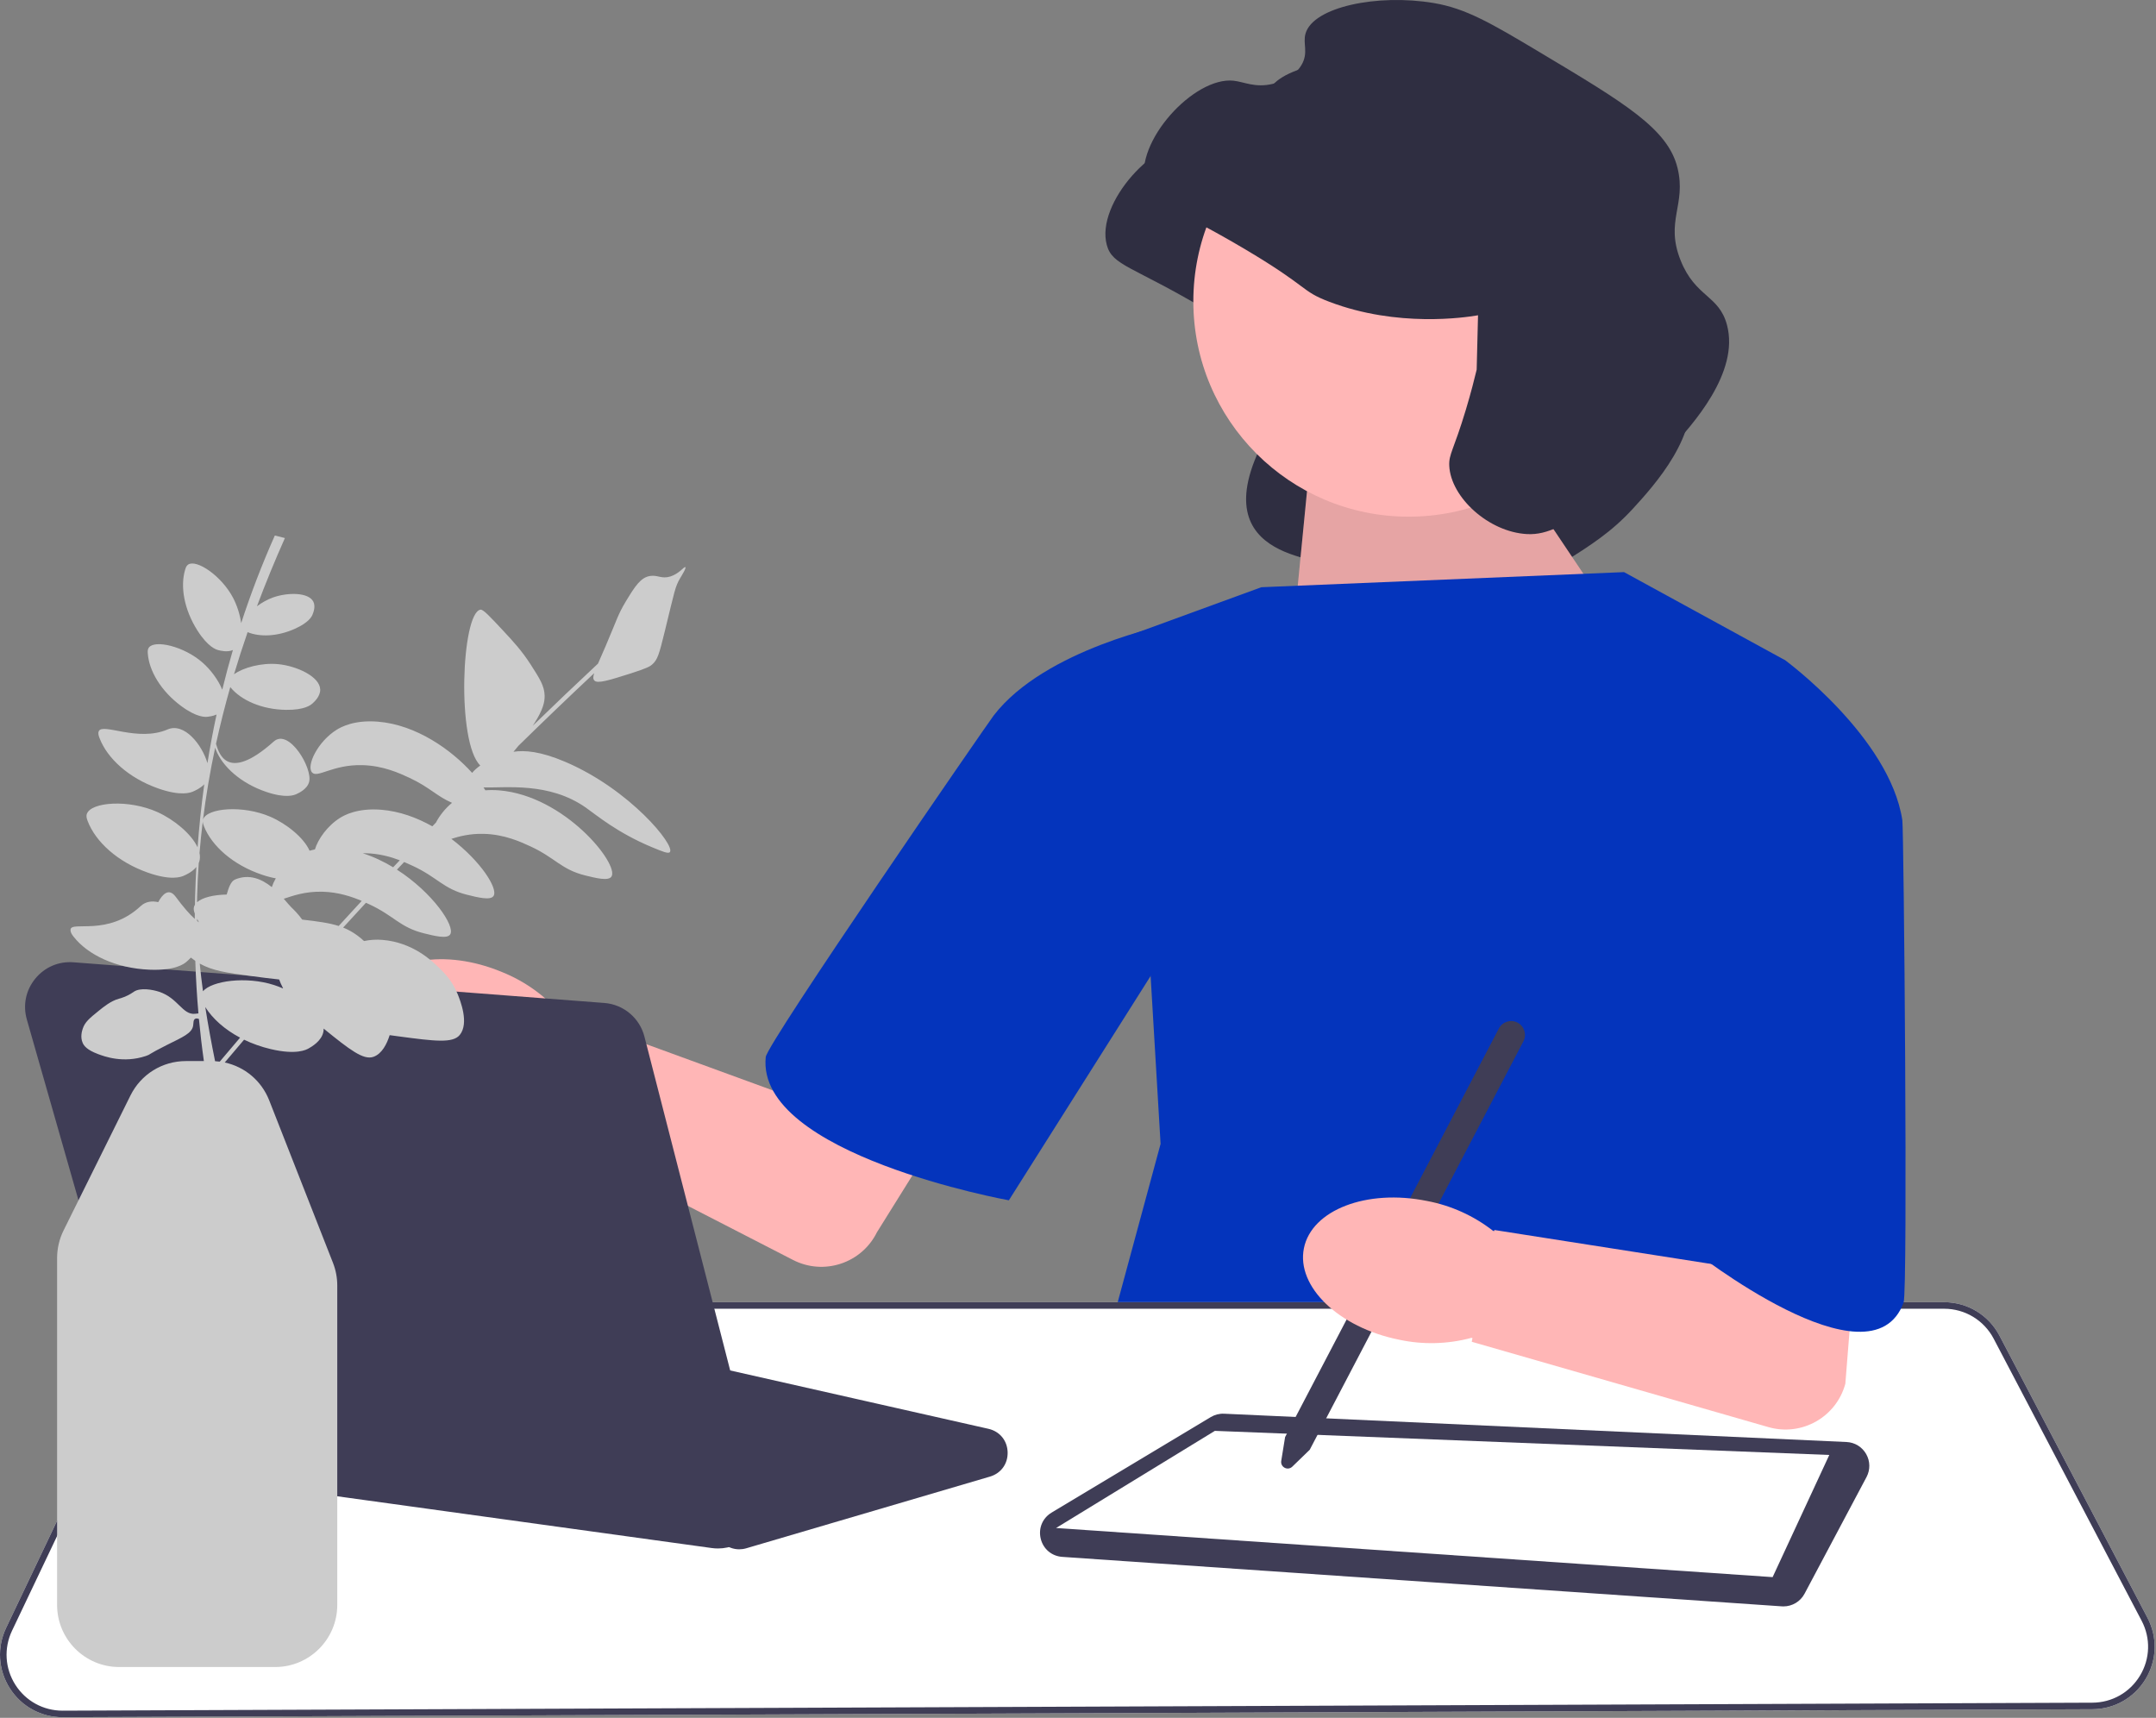 <svg xmlns="http://www.w3.org/2000/svg" width="856" height="682" viewBox="0 0 856 682" fill="none"><rect x="0" y="0" width="856" height="682" fill="#808080" stroke="none"/><g clip-path="url(#clip0_586_8320)"><path d="M571.597 149.332C571.472 149.354 571.285 149.385 571.057 149.423C566.605 150.16 539.691 154.313 512.556 143.976C501.061 139.597 504.982 138.506 479.38 123.282C449.364 105.433 441.661 105.558 439.426 97.235C434.963 80.617 458.795 54.492 474.57 56.212C478.723 56.665 483.17 59.141 490.088 57.462C491.608 57.093 498.261 55.479 501.505 49.971C504.398 45.059 501.948 41.514 503.111 37.485C506.166 26.909 531.627 21.631 553.949 25.36C566.788 27.505 576.774 33.361 596.222 44.985C630.072 65.217 646.997 75.333 650.801 90.832C654.406 105.522 645.753 111.852 652.046 127.577C657.907 142.22 667.214 141.242 670.417 153.087C675.571 172.147 656.441 193.067 648.473 201.781C639.736 211.335 631.38 216.579 620.287 223.54C606.364 232.278 599.403 236.647 591.033 236.202C575.858 235.397 530.766 238.14 530.178 225.582C529.957 220.876 475.268 224.729 502.197 174.062C505.5 167.848 570.206 174.486 571.061 170.916" fill="#2F2E41"></path><path d="M597.787 181.755L644.299 251.133L510.787 278.133L519.291 191.274L597.787 181.755Z" fill="#FFB6B6"></path><path opacity="0.1" d="M597.787 181.755L644.299 251.133L510.787 278.133L519.291 191.274L597.787 181.755Z" fill="black"></path><path d="M500.787 233.133L644.787 227.133L708.787 262.133L705.787 487.133L772.787 614.133L434.787 550.133L460.787 454.133L448.787 252.133L500.787 233.133Z" fill="#0434BC"></path><path d="M3.878 670.235C-0.719 662.989 -1.262 654.035 2.426 646.285L57.233 531.129C61.323 522.534 70.117 516.981 79.635 516.981H771.889C781.142 516.981 789.56 522.072 793.858 530.266L852.604 642.248C856.664 649.989 856.397 659.08 851.889 666.569C847.381 674.058 839.472 678.548 830.732 678.583L24.925 681.755H24.824C16.282 681.755 8.457 677.454 3.878 670.235Z" fill="white"></path><path d="M3.878 670.235C-0.719 662.989 -1.262 654.035 2.426 646.285L57.233 531.129C61.323 522.534 70.117 516.981 79.635 516.981H771.889C781.142 516.981 789.56 522.072 793.858 530.266L852.604 642.248C856.664 649.989 856.397 659.08 851.889 666.569C847.381 674.058 839.472 678.548 830.732 678.583L24.925 681.755H24.824C16.282 681.755 8.457 677.454 3.878 670.235ZM79.635 519.585C71.116 519.585 63.245 524.556 59.584 532.248L4.777 647.404C1.476 654.34 1.962 662.354 6.077 668.841C10.175 675.302 17.178 679.151 24.825 679.151H24.915L830.722 675.979C838.544 675.949 845.623 671.928 849.658 665.226C853.693 658.523 853.932 650.386 850.298 643.459L791.552 531.475C787.705 524.142 780.171 519.585 771.889 519.585H79.635Z" fill="#3F3D56"></path><path d="M707.438 637.733L421.764 618.092C417.546 617.802 414.182 614.958 413.195 610.848C412.206 606.737 413.91 602.676 417.535 600.501L480.706 562.598C482.31 561.635 484.15 561.167 486.015 561.257L733.121 572.489C736.388 572.637 739.306 574.421 740.927 577.262C742.548 580.102 742.599 583.522 741.065 586.409L716.463 632.721C714.811 635.829 711.574 637.755 708.089 637.755C707.873 637.755 707.655 637.747 707.438 637.733Z" fill="#3F3D56"></path><path d="M419.287 606.632L703.787 626.132L726.287 577.632L482.34 568.065L419.287 606.632Z" fill="white"></path><path d="M559.287 205.125C606.503 205.125 644.779 166.849 644.779 119.633C644.779 72.417 606.503 34.141 559.287 34.141C512.071 34.141 473.795 72.417 473.795 119.633C473.795 166.849 512.071 205.125 559.287 205.125Z" fill="#FFB6B6"></path><path d="M586.823 125.165C586.698 125.187 586.51 125.218 586.283 125.256C581.831 125.993 554.917 130.146 527.782 119.809C516.286 115.43 520.208 114.339 494.606 99.115C464.59 81.266 456.887 81.391 454.652 73.068C450.189 56.45 474.021 30.325 489.795 32.045C493.948 32.498 498.396 34.974 505.314 33.295C506.834 32.926 513.487 31.312 516.731 25.804C519.624 20.892 517.173 17.348 518.337 13.318C521.391 2.742 546.853 -2.536 569.175 1.193C582.014 3.338 592 9.194 611.448 20.818C645.298 41.05 662.223 51.166 666.027 66.665C669.632 81.355 660.979 87.685 667.272 103.41C673.132 118.053 682.44 117.075 685.643 128.92C690.797 147.98 671.667 168.9 663.698 177.614C654.962 187.168 646.606 192.412 635.513 199.373C621.59 208.111 614.629 212.48 606.259 212.035C591.084 211.23 575.99 197.477 575.402 184.92C575.182 180.214 577.145 178.802 582.004 162.624C584.028 155.883 585.432 150.319 586.286 146.749" fill="#2F2E41"></path><path d="M508.692 579.996L510.221 570.539L595.095 408.32C596.501 405.633 599.831 404.59 602.518 405.996C605.205 407.402 606.247 410.732 604.842 413.419L520.005 575.566L513.07 582.287C512.249 583.078 511.066 583.248 510.056 582.719C509.046 582.191 508.511 581.122 508.692 579.996Z" fill="#3F3D56"></path><path d="M566.545 476.79C576.121 478.593 585.125 482.662 592.805 488.659L593.237 488.752L593.325 488.321L685.826 502.81L679.125 379.774L749.23 341.377L732.66 549.35C729.071 562.632 715.287 570.389 702.071 566.564L584.321 532.694L584.615 531.245L584.203 531.134C574.792 533.672 564.911 533.919 555.385 531.854C531.489 527.018 514.613 510.768 517.694 495.56C520.774 480.353 542.64 471.949 566.545 476.79Z" fill="#FFB6B6"></path><path d="M629.787 284.133L708.787 262.133C708.787 262.133 750.287 292.633 755.287 325.633C755.882 329.558 757.531 512.379 755.787 517.133C742.865 552.352 671.787 496.133 671.787 496.133L629.787 284.133Z" fill="#0434BC"></path><path d="M287.122 612.721L278.932 605.702C277.713 604.656 276.23 603.964 274.645 603.699L92.162 573.285C87.997 572.59 84.92 569.583 84.132 565.434C83.344 561.286 85.104 557.359 88.725 555.186L153.827 516.126C156.003 514.82 158.563 514.409 161.04 514.968L392.414 567.242C396.912 568.257 399.914 571.892 400.061 576.502C400.209 581.111 397.445 584.93 393.02 586.232L296.279 614.685C295.362 614.956 294.425 615.088 293.497 615.088C291.188 615.088 288.928 614.27 287.122 612.721Z" fill="#3F3D56"></path><path d="M199.243 385.882C208.288 389.504 216.334 395.24 222.708 402.61L223.114 402.785L223.283 402.38L311.23 434.502L405.133 282.46L457.045 314.633L348.167 489.228C342.075 501.564 327.05 506.506 314.825 500.194L205.859 444.169L206.428 442.805L206.046 442.616C196.322 443.285 186.579 441.614 177.634 437.744C155.125 428.373 141.715 409.163 147.681 394.84C153.647 380.516 176.727 376.505 199.243 385.882Z" fill="#FFB6B6"></path><path d="M505.866 309.909L464.332 247.799C464.332 247.799 414.908 257.582 394.548 284.029C392.003 287.335 304.585 414.119 304.022 419.652C300.079 458.382 400.551 476.53 400.551 476.53L505.866 309.909Z" fill="#0434BC"></path><path d="M282.602 614.588L73.421 585.675C66.42 584.709 60.641 579.692 58.699 572.896L10.655 404.744C9.028 399.045 10.243 393.143 13.99 388.551C17.737 383.96 23.273 381.587 29.185 382.038L239.935 398.184C247.56 398.768 253.96 404.137 255.863 411.544L302.337 592.462C303.82 598.235 302.337 604.338 298.369 608.786C294.953 612.617 290.108 614.756 285.058 614.756C284.243 614.756 283.423 614.701 282.602 614.588Z" fill="#3F3D56"></path><path d="M235.976 270.166C237.198 271.511 241.635 270.14 250.46 267.345C257.168 265.22 258.201 264.447 258.839 263.893C261.082 261.944 261.67 259.894 263.892 250.84C267.879 234.59 268.003 232.976 270.051 229.528C270.756 228.34 272.537 225.508 272.103 225.157C271.656 224.796 269.729 227.747 266.166 228.862C262.693 229.948 261.13 228.208 258.166 228.651C254.334 229.224 252.056 232.864 248.482 238.756C245.317 243.974 244.919 246.073 240.481 256.44C239.224 259.376 238.212 261.649 237.435 263.446C228.723 271.577 220.083 279.815 211.521 288.125C211.686 287.873 211.841 287.635 211.976 287.428C215.768 281.605 216.284 278.483 216.229 276.144C216.139 272.354 214.329 269.468 210.713 263.849C207.17 258.344 203.812 254.711 199.766 250.375C194.463 244.693 191.812 241.852 190.756 242.039C183.214 243.373 181.198 294.726 190.687 303.91C189.355 304.861 188.252 305.858 187.454 306.838C179.331 297.82 165.417 287.744 150.002 286.503C140.499 285.738 135.254 288.721 133.623 289.745C126.086 294.479 121.604 303.955 123.855 306.629C125.954 309.122 132.016 303.454 143.897 303.766C152.187 303.984 158.662 306.991 162.507 308.777C170.571 312.523 173.521 316.205 179.467 318.728C176.68 321.024 174.471 323.891 173.085 326.565C172.604 327.06 172.126 327.558 171.646 328.054C165.51 324.596 158.601 322.06 151.359 321.477C141.856 320.712 136.611 323.694 134.981 324.719C129.9 327.909 126.219 333.248 125.041 337.213C124.271 337.367 123.558 337.544 122.906 337.735C120.603 332.53 113.75 327.042 107.377 324.276C96.408 319.514 82.16 320.776 80.635 325.304C80.587 325.448 80.574 325.591 80.553 325.733C81.755 316.032 83.388 306.398 85.428 296.834C85.497 297.107 85.584 297.383 85.699 297.674C88.407 304.475 95.724 311.003 105.698 314.389C113.525 317.047 116.804 315.67 117.637 315.285C118.433 314.917 121.869 313.442 122.711 310.509C124.272 305.071 114.713 289 108.682 294.391C89.308 311.71 86.65 297.686 85.76 295.325C87.407 287.764 89.303 280.247 91.429 272.772C91.466 272.818 91.498 272.862 91.536 272.909C95.769 278.042 103.915 281.659 113.487 281.818C121.001 281.944 123.455 279.841 124.069 279.276C124.656 278.737 127.22 276.506 127.134 273.733C126.974 268.593 117.83 264.407 110.515 263.681C103.773 263.012 96.513 265.077 92.912 267.69C94.587 262.093 96.388 256.519 98.309 250.97C103.229 252.98 110.198 252.71 117.045 249.649C122.691 247.125 123.789 244.702 124.05 244.067C124.299 243.461 125.434 240.903 124.404 238.866C122.495 235.089 114.218 235.153 108.51 237.16C106.159 237.987 103.924 239.259 102.009 240.697C105.414 231.602 109.125 222.571 113.116 213.607L109.116 212.607C104.018 224.058 99.572 235.658 95.752 247.387C95.277 243.947 94.087 240.283 92.519 237.306C87.91 228.552 78.066 221.985 74.737 224.115C74.071 224.542 73.791 225.236 73.537 226.062C71.496 232.712 73.033 241.903 78.408 250.346C82.626 256.974 85.875 257.904 86.721 258.114C87.435 258.292 90.194 259.054 92.461 258.073C90.936 263.298 89.526 268.545 88.241 273.817C86.694 269.975 83.645 265.883 80.421 263.052C72.985 256.527 61.443 253.915 59.096 257.096C58.627 257.732 58.614 258.48 58.672 259.343C59.146 266.283 63.868 274.315 71.907 280.278C78.217 284.958 81.584 284.665 82.449 284.558C82.959 284.496 84.498 284.343 85.983 283.671C84.605 290.076 83.4 296.512 82.359 302.975C80.277 295.745 73.205 286.725 66.53 289.595C54.685 294.687 40.762 286.865 39.23 290.285C38.831 291.175 39.161 292.093 39.543 293.089C42.611 301.101 51.087 308.865 62.724 312.987C71.857 316.223 75.721 314.659 76.703 314.221C77.354 313.93 79.501 313.033 81.101 311.368C79.951 319.672 79.069 328.019 78.449 336.402C75.979 331.01 69.023 325.329 62.512 322.4C51.089 317.263 36.15 318.388 34.491 323.109C34.159 324.054 34.42 324.965 34.812 325.987C37.962 334.211 46.66 342.179 58.605 346.41C67.979 349.731 71.945 348.126 72.953 347.676C73.689 347.348 76.29 346.261 77.949 344.198C77.736 348.073 77.572 351.955 77.468 355.844C77.439 356.952 77.421 358.06 77.4 359.167C77.266 359.385 77.148 359.608 77.07 359.84C76.75 360.791 76.968 361.705 77.343 362.704C77.335 363.407 77.331 364.11 77.326 364.814C75.236 362.92 72.743 360.071 69.745 356.012C67.039 352.35 64.47 355.037 62.819 358.155C60.232 357.579 57.764 357.936 55.823 359.749C42.807 371.908 28.209 365.457 28.002 369.082C27.942 370.128 28.503 370.96 29.209 371.863C34.892 379.123 46.049 384.419 59.303 384.977C69.706 385.415 73.18 382.588 74.05 381.828C74.356 381.561 75.041 380.984 75.783 380.173C76.379 380.649 76.959 381.08 77.54 381.474C77.769 388.434 78.178 395.386 78.785 402.326C78.292 402.37 77.82 402.451 77.468 402.487C72.43 403 70.732 396.202 63.12 393.718C60.592 392.894 55.722 391.994 53.156 393.718C52.786 393.967 51.525 394.901 49.569 395.711C48.412 396.19 47.529 396.412 47.177 396.508C44.054 397.363 41.162 399.707 39.206 401.291C35.53 404.27 33.692 405.76 32.829 408.465C32.557 409.317 31.794 411.712 32.829 414.045C33.318 415.148 34.454 416.787 38.807 418.43C41.395 419.406 48.943 422.252 57.939 419.227C59.987 418.538 58.423 418.784 66.308 414.842C72.512 411.741 76.14 410.258 76.671 407.27C76.858 406.219 76.67 404.938 77.468 404.48C77.912 404.225 78.449 404.349 78.984 404.542C79.507 410.121 80.158 415.691 80.948 421.249H73.85C64.424 421.249 55.968 426.495 51.782 434.941L25.23 488.508C23.554 491.889 22.668 495.672 22.668 499.446V637.189C22.668 650.77 33.716 661.819 47.297 661.819H109.275C122.856 661.819 133.904 650.77 133.904 637.189V510.354C133.904 507.262 133.332 504.235 132.202 501.356L106.896 436.881C103.827 429.061 97.179 423.53 89.233 421.817C91.782 418.796 94.335 415.777 96.907 412.767C100.147 414.33 103.71 415.613 107.541 416.514C117.677 418.897 121.62 416.772 122.618 416.189C123.57 415.631 127.7 413.365 128.4 409.586C128.475 409.181 128.504 408.772 128.498 408.359C138.881 416.799 144.296 420.959 148.254 419.572C151.655 418.379 153.598 414.471 154.71 410.965C155.871 411.126 157.103 411.291 158.415 411.466C172.635 413.365 179.8 414.245 182.541 410.877C186.335 406.216 182.734 397.228 181.742 394.751C179.585 389.367 176.267 386.092 174.205 384.099C171.529 381.511 163.9 374.135 151.89 373.151C149.279 372.937 146.934 373.101 144.545 373.601C143.712 372.84 142.833 372.094 141.866 371.385C140.022 370.034 138.202 369.034 136.242 368.253C139.248 364.959 142.262 361.676 145.291 358.407C145.77 358.625 146.225 358.836 146.643 359.03C156.564 363.638 158.744 368.15 168.285 370.525C172.613 371.603 177.514 372.823 178.727 370.988C180.882 367.73 171.734 354.322 157.598 345.251C158.551 344.242 159.506 343.236 160.462 342.229C161.754 342.771 162.893 343.3 163.864 343.751C173.785 348.358 175.964 352.87 185.505 355.246C189.834 356.323 194.734 357.543 195.947 355.709C197.87 352.802 190.795 341.811 179.207 333.032C182.39 332.021 186.61 330.901 192.076 331.045C200.366 331.263 206.842 334.27 210.686 336.056C220.607 340.663 222.787 345.175 232.327 347.551C236.656 348.628 241.556 349.848 242.769 348.014C245.973 343.17 224.212 315.877 198.181 313.782C196.161 313.619 194.345 313.633 192.703 313.755C192.476 313.379 192.23 312.993 191.97 312.6C200.777 312.883 217.978 310.365 232.618 320.644C236.839 323.607 245.04 330.579 258.764 336.307C263.151 338.138 265.357 339.038 265.964 338.286C268.139 335.596 250.057 313.449 224.618 302.539C214.533 298.213 208.301 297.804 203.868 298.459C204.552 297.68 205.217 296.876 205.858 296.069C215.764 286.354 225.794 276.741 235.915 267.256C235.425 268.771 235.441 269.578 235.976 270.166ZM108.858 391.081C97.67 387.459 84.122 389.405 80.589 393.526C80.091 389.873 79.659 386.216 79.302 382.551C84.399 385.398 89.718 386.16 99.807 387.507C104.104 388.081 107.747 388.559 110.828 388.857C111.242 389.979 111.683 390.989 112.195 391.954C112.255 392.066 112.318 392.173 112.379 392.284L112.29 392.385C111.141 391.887 109.99 391.447 108.858 391.081ZM79.132 342.012C79.451 340.953 79.458 339.825 79.214 338.663C79.563 334.453 79.997 330.255 80.511 326.07C80.498 326.711 80.701 327.352 80.978 328.047C84.088 335.859 92.493 343.357 103.949 347.246C106.086 347.972 107.919 348.43 109.498 348.709C108.803 349.92 108.271 351.099 107.918 352.19C104.013 349.053 98.985 346.771 93.281 349.192C91.729 349.851 90.808 352.26 90.007 355.142C84.738 355.233 80.335 356.332 78.237 358.192C78.249 357.416 78.245 356.642 78.266 355.865C78.384 351.436 78.602 347.022 78.909 342.621C78.993 342.424 79.069 342.221 79.132 342.012ZM78.252 364.792C78.479 365.257 78.728 365.719 78.986 366.181C78.752 366.008 78.512 365.822 78.266 365.621C78.259 365.345 78.257 365.068 78.252 364.792ZM87.249 421.477C86.636 421.396 86.017 421.338 85.392 421.303C83.949 414.142 82.617 406.985 81.502 399.815C84.434 404.468 89.219 408.728 95.314 411.958C92.609 415.123 89.927 418.299 87.249 421.477ZM134.471 367.618C130.656 366.393 126.179 365.806 119.982 365.087C118.412 362.904 116.793 361.296 115.597 360.14C114.948 359.513 113.953 358.27 112.664 356.816C116.004 355.744 120.989 353.834 128.033 354.019C134.435 354.187 139.748 356.018 143.609 357.666C140.551 360.97 137.507 364.289 134.471 367.618ZM156.095 344.313C152.346 342.047 148.28 340.108 143.999 338.744C144.415 338.741 144.822 338.728 145.254 338.74C150.562 338.879 155.121 340.163 158.727 341.537C157.849 342.462 156.971 343.386 156.095 344.313Z" fill="#CCCCCC"></path></g><defs><clipPath id="clip0_586_8320"><rect width="855.47" height="681.755" fill="white"></rect></clipPath></defs></svg>
